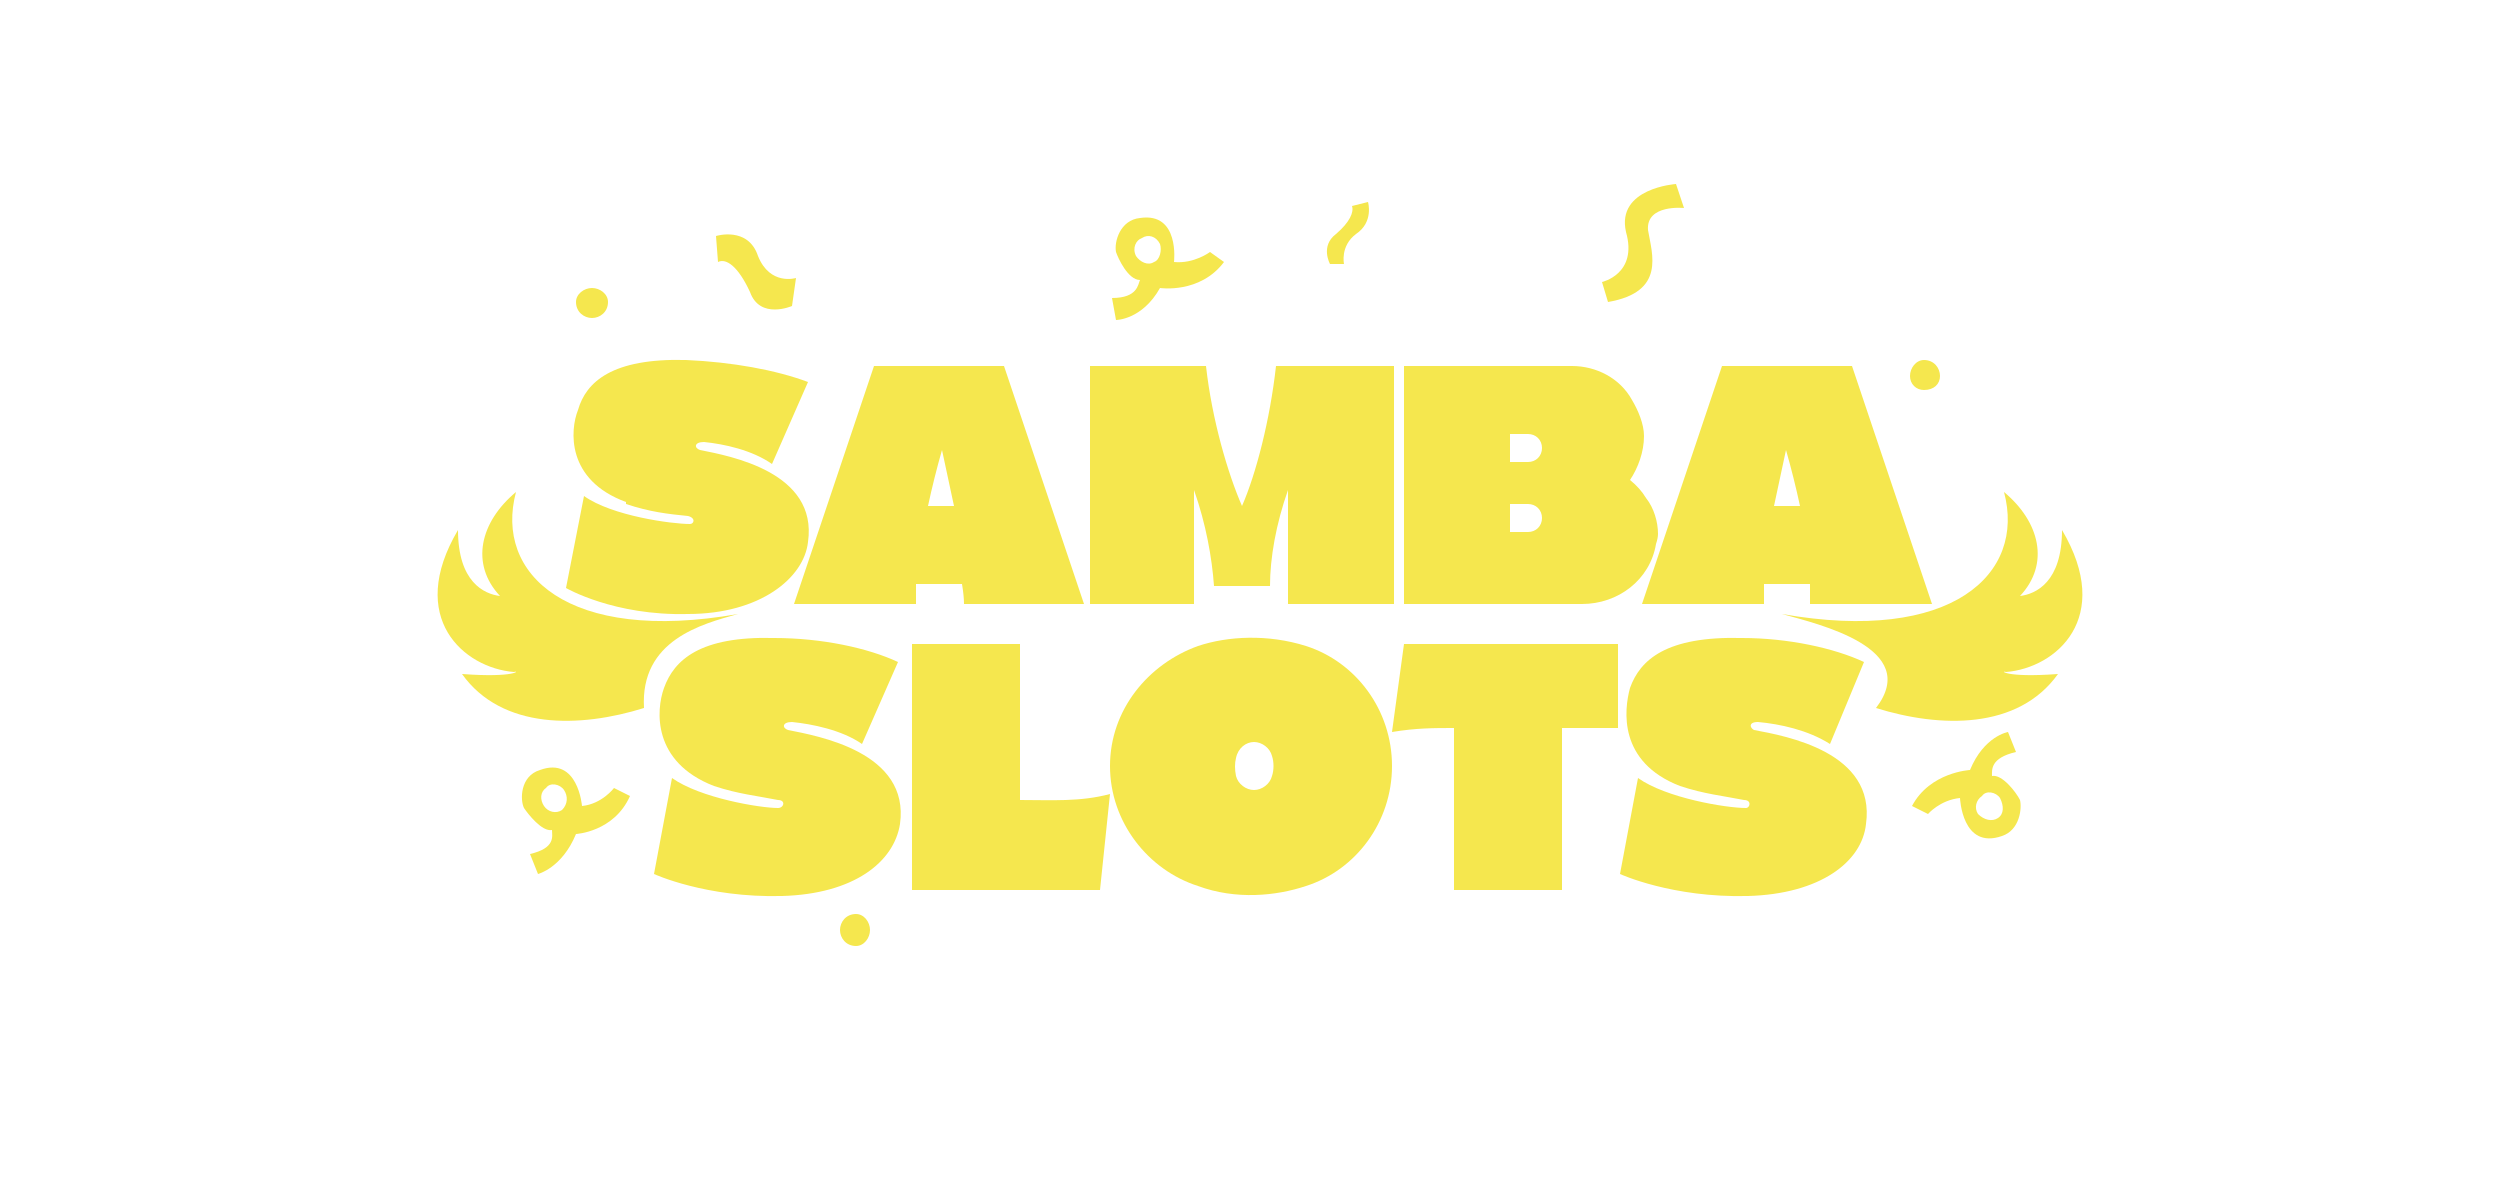 <?xml version="1.0" encoding="UTF-8"?>
<svg xmlns="http://www.w3.org/2000/svg" version="1.2" viewBox="0 0 125 60" width="125" height="60">
  <title>samba-slots-corners</title>
  <style>
		.s0 { fill: #f5e74e } 
	</style>
  <path class="s0" d="m36.9 30.7c-8.5 1.5-12.2-2-11.1-6.1-1.8 1.5-2.3 3.6-0.8 5.2-0.8-0.1-2.1-0.7-2.1-3.3-2.6 4.4 0.3 6.9 2.8 7.1 0.3-0.1 0.1 0.3-2.6 0.1 2 2.8 5.9 2.7 9.1 1.7-0.2-3.4 2.9-4.2 4.7-4.7z"></path>
  <path class="s0" d="m89.1 30.7c8.5 1.5 12.2-2 11.1-6.1 1.8 1.5 2.3 3.6 0.8 5.2 0.8-0.1 2.1-0.7 2.1-3.3 2.6 4.4-0.3 6.9-2.8 7.1-0.3-0.1-0.1 0.3 2.6 0.1-2 2.8-5.9 2.7-9.1 1.7 2.3-3-2.9-4.2-4.7-4.7z"></path>
  <path class="s0" d="m31.3 25.1c-3-1.1-2.8-3.6-2.4-4.6 0.4-1.4 1.7-2.6 5.4-2.5 2.3 0.1 4.5 0.5 6.1 1.1l-1.8 4.1c-1-0.7-2.4-1-3.4-1.1-0.5 0-0.5 0.3-0.2 0.4 1.5 0.3 5.9 1.1 5.4 4.6-0.2 1.8-2.4 3.6-6 3.6-3.7 0.1-6.1-1.3-6.1-1.3l0.9-4.6c1.4 1 4.4 1.4 5.3 1.4 0.2 0 0.3-0.3-0.1-0.4-1-0.1-1.9-0.2-3.1-0.6z"></path>
  <path class="s0" d="m48.2 30.2q0-0.4-0.1-1h-2.3q0 0.6 0 1h-6.1l4-11.9h6.5l4 11.9zm-0.5-4.9q-0.3-1.4-0.6-2.8-0.4 1.4-0.7 2.8z"></path>
  <path class="s0" d="m60.7 29.3c-0.1-1.4-0.4-3.1-1-4.8v5.7h-5.2v-11.9h5.8c0.3 2.7 1.1 5.4 1.8 7 0.7-1.6 1.4-4.3 1.7-7h5.9v11.9h-5.3v-5.7c-0.6 1.7-0.9 3.4-0.9 4.8z"></path>
  <path class="s0" d="m82.9 26.7q0 0.2-0.1 0.5c-0.3 1.8-1.9 3-3.7 3-3.2 0-8.9 0-8.9 0v-11.9c0 0 7.8 0 8.4 0 1.2 0 2.4 0.6 3 1.7 0.3 0.5 0.6 1.2 0.6 1.8 0 0.8-0.3 1.6-0.7 2.2q0.5 0.4 0.8 0.9c0.4 0.5 0.6 1.2 0.6 1.8zm-5.8-4.3c0-0.4-0.3-0.7-0.7-0.7h-0.9v1.4h0.9c0.4 0 0.7-0.3 0.7-0.7zm0 3.5c0-0.4-0.3-0.7-0.7-0.7h-0.9v1.4h0.9c0.4 0 0.7-0.3 0.7-0.7z"></path>
  <path class="s0" d="m90.5 30.2q0-0.4 0-1h-2.3q0 0.6 0 1h-6.1l4-11.9h6.5l4 11.9zm-0.5-4.9q-0.3-1.4-0.7-2.8-0.3 1.4-0.6 2.8z"></path>
  <path class="s0" d="m35.7 39.3c-3.1-1.2-2.9-3.8-2.5-4.9 0.5-1.4 1.8-2.6 5.5-2.5 2.4 0 4.7 0.5 6.2 1.2l-1.8 4.1c-1-0.7-2.5-1-3.5-1.1-0.5 0-0.5 0.3-0.2 0.4 1.5 0.3 6.1 1.1 5.6 4.7-0.3 1.9-2.3 3.5-5.9 3.6-3.8 0.1-6.4-1.1-6.4-1.1l0.9-4.8c1.4 1 4.4 1.5 5.3 1.5 0.3 0 0.4-0.4 0-0.4-1-0.2-2-0.3-3.2-0.7z"></path>
  <path class="s0" d="m51 40c1.6 0 3 0.1 4.5-0.3l-0.5 4.8h-9.4v-12.3h5.4z"></path>
  <path class="s0" d="m69.6 38.3c0 2.8-1.8 5.2-4.3 6-1.5 0.5-3.5 0.7-5.4 0-2.5-0.8-4.4-3.2-4.4-6 0-2.8 1.9-5.1 4.4-6 1.5-0.5 3.5-0.6 5.4 0 2.5 0.8 4.3 3.2 4.3 6zm-6-0.5c-0.1-0.4-0.5-0.7-0.9-0.7-0.4 0-0.8 0.3-0.9 0.8q-0.1 0.4 0 0.9c0.1 0.4 0.5 0.7 0.9 0.7 0.4 0 0.8-0.3 0.9-0.7 0.1-0.3 0.1-0.7 0-1z"></path>
  <path class="s0" d="m70.2 32.2h10.7v4.2h-2.8v8.1h-5.4v-8.1c-1 0-1.9 0-3.1 0.2z"></path>
  <path class="s0" d="m84 39.3c-3.1-1.2-2.8-3.8-2.5-4.9 0.5-1.4 1.8-2.6 5.6-2.5 2.3 0 4.6 0.5 6.1 1.2l-1.7 4.1c-1.1-0.7-2.5-1-3.6-1.1-0.5 0-0.4 0.3-0.2 0.4 1.6 0.3 6.1 1.1 5.6 4.7-0.2 1.9-2.3 3.5-5.9 3.6-3.8 0.1-6.4-1.1-6.4-1.1l0.9-4.8c1.4 1 4.4 1.5 5.4 1.5 0.2 0 0.3-0.4-0.1-0.4-1-0.2-2-0.3-3.2-0.7z"></path>
  <path class="s0" d="m39.8 13.9l-0.2 1.4c0 0-1.6 0.7-2.1-0.7-0.6-1.3-1.2-1.7-1.6-1.5l-0.1-1.3c0 0 1.6-0.5 2.1 1 0.6 1.5 1.9 1.1 1.9 1.1z"></path>
  <path class="s0" d="m67.2 13.2h-0.7c0 0-0.5-0.9 0.3-1.5 0.7-0.6 0.9-1.1 0.8-1.4l0.8-0.2c0 0 0.3 1-0.6 1.6-0.8 0.6-0.6 1.5-0.6 1.5z"></path>
  <path class="s0" d="m96.2 19.5c0.5 0 0.8-0.3 0.8-0.7 0-0.4-0.3-0.8-0.8-0.8-0.4 0-0.7 0.4-0.7 0.8 0 0.4 0.3 0.7 0.7 0.7z"></path>
  <path class="s0" d="m42.8 47.3c0.4 0 0.7-0.4 0.7-0.8 0-0.4-0.3-0.8-0.7-0.8-0.5 0-0.8 0.4-0.8 0.8 0 0.4 0.3 0.8 0.8 0.8z"></path>
  <path class="s0" d="m29.6 15.9c0.4 0 0.8-0.3 0.8-0.8 0-0.4-0.4-0.7-0.8-0.7-0.4 0-0.8 0.3-0.8 0.7 0 0.5 0.4 0.8 0.8 0.8z"></path>
  <path class="s0" d="m30.7 39.4c0 0-0.6 0.8-1.6 0.9 0 0-0.2-2.5-2.1-1.8-1 0.3-1 1.5-0.8 1.9 0.2 0.3 0.9 1.2 1.4 1.1 0 0.3 0.2 0.9-1.1 1.2l0.4 1c0 0 1.2-0.3 1.9-2 0 0 1.9-0.1 2.7-1.9zm-2.6 1.1c-0.3 0.2-0.7 0.1-0.9-0.2-0.2-0.3-0.2-0.7 0.1-0.9 0.2-0.3 0.7-0.2 0.9 0.1 0.2 0.3 0.2 0.7-0.1 1z"></path>
  <path class="s0" d="m96.4 40.7c0 0 0.6-0.7 1.6-0.8 0 0 0.1 2.6 2.1 1.9 0.9-0.3 1-1.4 0.9-1.8-0.2-0.4-0.9-1.3-1.4-1.2 0-0.3-0.1-0.9 1.2-1.2l-0.4-1c0 0-1.2 0.2-1.9 1.9 0 0-2 0.1-2.9 1.8zm2.7-0.9c0.2-0.3 0.7-0.2 0.9 0.1 0.2 0.4 0.2 0.8-0.1 1-0.3 0.2-0.7 0.1-1-0.2-0.2-0.3-0.1-0.7 0.2-0.9z"></path>
  <path class="s0" d="m60.5 12.6c0 0-0.8 0.6-1.8 0.5 0 0 0.3-2.5-1.7-2.2-1 0.1-1.3 1.2-1.2 1.7 0.1 0.3 0.6 1.4 1.2 1.4-0.1 0.2-0.1 0.9-1.4 0.9l0.2 1.1c0 0 1.3 0 2.2-1.6 0 0 2 0.3 3.2-1.3zm-2.8 0.5c-0.3 0.2-0.7 0-0.9-0.3-0.2-0.4 0-0.8 0.3-0.9 0.3-0.2 0.7-0.1 0.9 0.3 0.1 0.3 0 0.8-0.3 0.9z"></path>
  <path class="s0" d="m83.8 9.2l0.4 1.2c0 0-1.9-0.2-1.8 1.1 0.2 1.2 0.9 3.1-2 3.6l-0.3-1c0 0 1.8-0.4 1.2-2.5-0.5-2.2 2.5-2.4 2.5-2.4z"></path>
</svg>
